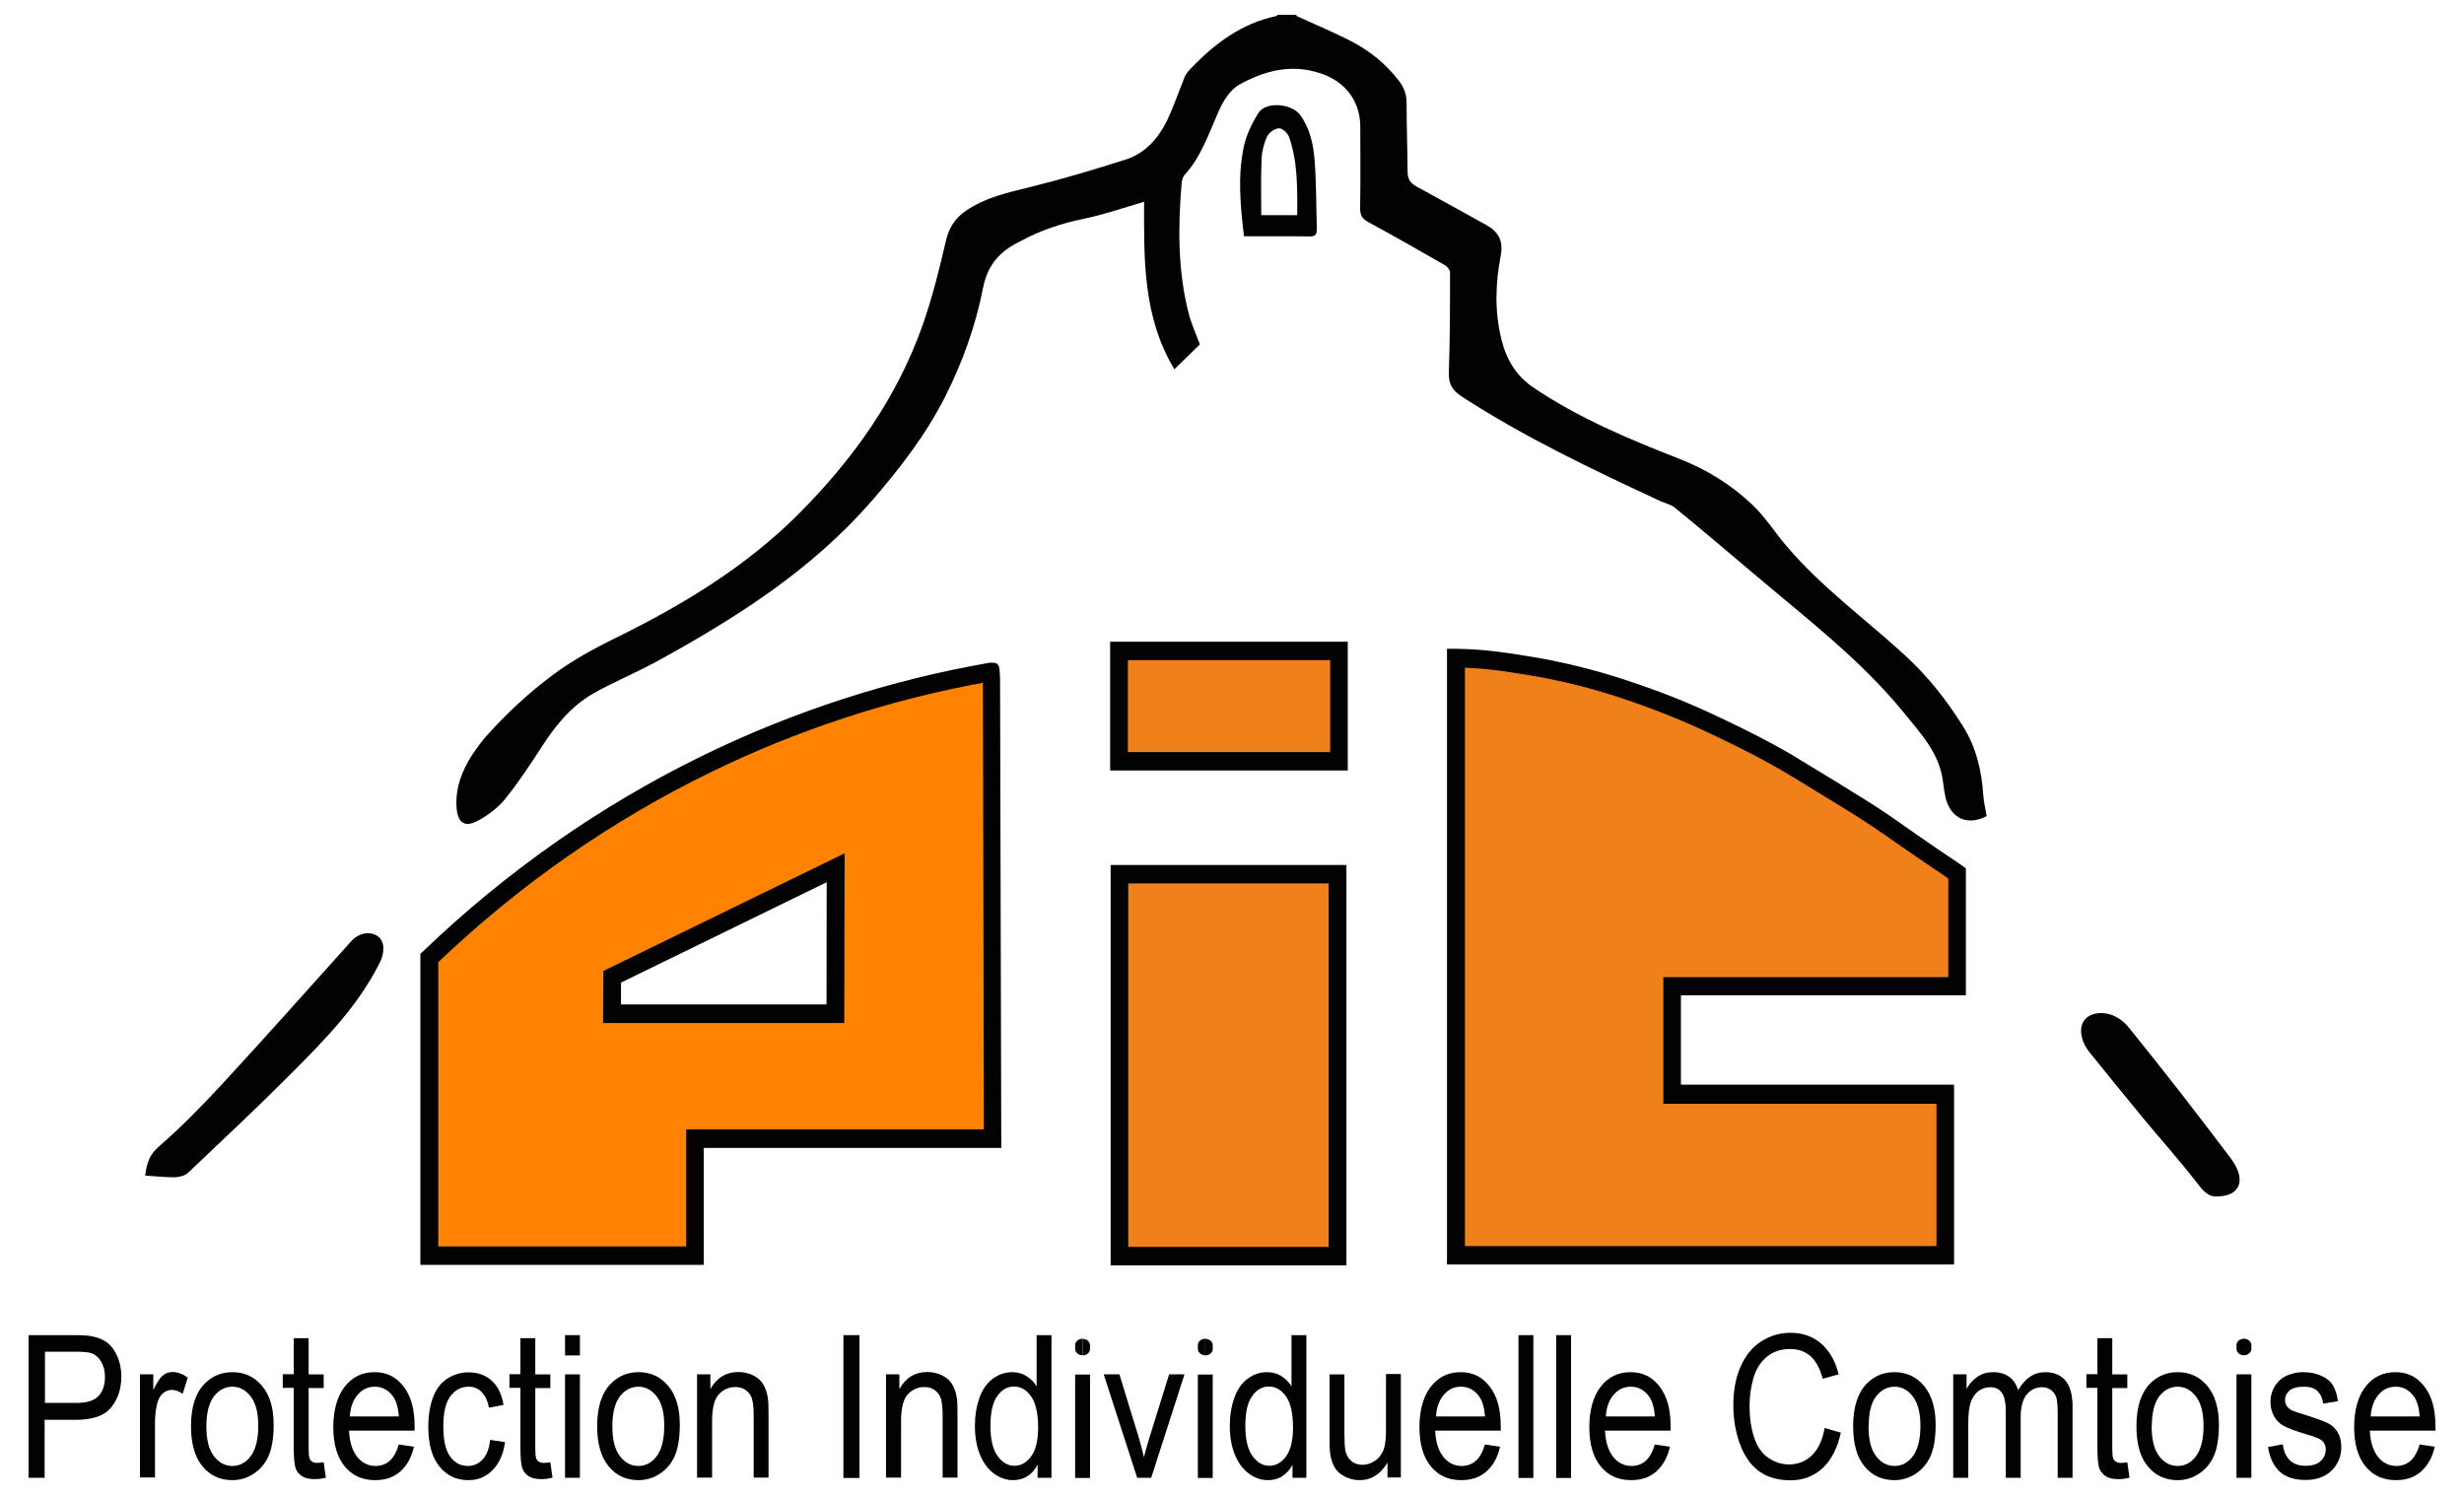 <?xml version="1.0" encoding="UTF-8"?><svg id="Calque_1" xmlns="http://www.w3.org/2000/svg" viewBox="0 0 145.78 88.5"><defs><style>.cls-1{fill:#ff8300;}.cls-2{fill:#020203;}.cls-3{fill:#f08019;}</style></defs><rect class="cls-3" x="66.22" y="51.72" width="12.91" height="22.6"/><path class="cls-2" d="m79.66,74.87h-13.95v-23.69h13.95v23.69Zm-12.91-1.09h11.86v-21.51h-11.86v21.51Z"/><rect class="cls-3" x="66.2" y="38.52" width="13.01" height="6.53"/><path class="cls-2" d="m79.74,45.59h-14.06v-7.62h14.06v7.62Zm-13.01-1.09h11.97v-5.44h-11.97v5.44Z"/><path class="cls-3" d="m86.14,38.95c1.34.02,2.4.13,4.46.47,3.06.51,5.31,1.3,6.69,1.78,2.33.83,4.08,1.68,5.26,2.25.74.36,1.79.88,3.14,1.66.42.25,1.17.71,2.65,1.61,1.15.71,1.73,1.06,2.12,1.31.91.59,1.54,1.03,2.61,1.78,1.52,1.07,2.51,1.7,2.74,1.86v6.69h-16.85s0,6.39,0,6.39h16.16v9.52h-28.96v-35.32h0Z"/><path class="cls-2" d="m115.62,74.82h-30.01v-36.43h.53c1.4.02,2.5.14,4.54.48,3.17.53,5.51,1.36,6.77,1.8,2.41.85,4.22,1.74,5.31,2.27.71.35,1.78.87,3.17,1.67.42.25,1.14.69,2.58,1.57l.08.05c1.15.71,1.73,1.07,2.13,1.32.93.6,1.57,1.05,2.62,1.79.92.65,1.64,1.13,2.12,1.45.32.22.54.36.63.43l.22.16v7.51h-16.86s0,5.29,0,5.29h16.16v10.63h0Zm-28.96-1.09h27.91v-8.42h-16.16v-7.49h16.86s0-5.84,0-5.84c-.1-.07-.22-.14-.36-.25-.48-.32-1.21-.81-2.15-1.46-1.05-.74-1.68-1.18-2.59-1.77-.39-.26-.97-.61-2.11-1.31l-.08-.05c-1.42-.87-2.14-1.31-2.55-1.55-1.36-.78-2.41-1.3-3.11-1.64-1.06-.52-2.85-1.39-5.2-2.23-1.23-.44-3.52-1.25-6.6-1.76-1.71-.29-2.74-.41-3.85-.45v34.22h0Z"/><path class="cls-1" d="m58.66,39.75c-4.43.76-10.38,2.28-16.91,5.47-7.41,3.62-12.82,8.06-16.36,11.46v17.62h15.72v-6.93h17.61s-.07-27.77-.07-27.62m-9.24,20.24h-13.22s.01-2.19.01-2.19l13.22-6.45v8.64Z"/><path class="cls-2" d="m41.64,74.84h-16.77v-18.4l.17-.16c4.91-4.71,10.46-8.6,16.49-11.55,5.4-2.64,11.14-4.5,17.04-5.52h.08s0,0,0,0c.52,0,.52.1.52,1.73l.07,26.98h-17.6v6.92Zm-15.72-1.09h14.68v-6.93h17.61c0-3.49-.05-22.65-.06-26.42-5.59,1.02-11.03,2.81-16.16,5.32-5.87,2.87-11.27,6.64-16.06,11.21v16.83h0Zm24.03-13.22h-14.27s.02-3.08.02-3.08l14.27-6.96-.02,10.05Zm-13.22-1.1h12.17s.01-7.23.01-7.23l-12.17,5.94v1.29Z"/><path class="cls-2" d="m1.69,87.44v-8.44h2.71c.48,0,.84.02,1.09.08.35.07.65.2.89.39.24.2.43.47.58.82.14.35.22.74.22,1.15,0,.72-.2,1.33-.59,1.82-.39.5-1.09.75-2.11.75h-1.84v3.43h-.96Zm.96-4.43h1.86c.62,0,1.05-.13,1.31-.4s.39-.65.39-1.14c0-.35-.08-.66-.23-.91s-.35-.42-.6-.5c-.16-.05-.45-.08-.89-.08h-1.83v3.02Z"/><path class="cls-2" d="m8.28,87.44v-6.12h.79v.93c.2-.43.39-.72.56-.86.17-.14.36-.21.57-.21.3,0,.6.11.91.33l-.3.96c-.22-.15-.43-.23-.65-.23-.19,0-.36.07-.52.2s-.26.33-.33.57c-.1.37-.14.77-.14,1.21v3.2h-.89Z"/><path class="cls-2" d="m11.3,84.39c0-1.14.27-1.97.81-2.52.45-.45.99-.68,1.64-.68.72,0,1.3.27,1.76.82s.68,1.31.68,2.28c0,.79-.1,1.4-.3,1.86-.2.45-.5.8-.88,1.05s-.8.38-1.26.38c-.73,0-1.32-.27-1.77-.82-.45-.54-.68-1.34-.68-2.37m.91,0c0,.78.14,1.37.44,1.76.29.39.66.59,1.1.59s.8-.2,1.09-.59c.29-.39.44-.99.44-1.79,0-.76-.14-1.33-.44-1.72-.29-.39-.66-.59-1.09-.59s-.81.2-1.1.58c-.29.39-.44.97-.44,1.76"/><path class="cls-2" d="m19.15,86.52l.13.91c-.25.07-.47.09-.67.09-.32,0-.57-.06-.75-.18-.18-.12-.3-.27-.37-.47-.07-.19-.11-.6-.11-1.23v-3.52h-.65v-.81h.65v-2.13h.88v2.14h.89v.81h-.89v3.58c0,.3.02.48.05.57.03.08.08.15.15.2.07.05.17.08.3.08.1,0,.23-.02.39-.04"/><path class="cls-2" d="m23.58,85.47l.91.13c-.14.63-.41,1.11-.8,1.46-.39.35-.89.52-1.49.52-.76,0-1.37-.27-1.81-.82-.45-.55-.67-1.32-.67-2.32s.23-1.83.68-2.4c.45-.57,1.03-.85,1.76-.85s1.27.28,1.71.84.66,1.34.66,2.35c0,.07,0,.16,0,.27h-3.88c.03.68.2,1.19.48,1.55.29.36.66.54,1.09.54.32,0,.6-.1.83-.3.23-.2.41-.52.54-.96m-2.9-1.67h2.91c-.04-.51-.15-.9-.33-1.16-.28-.4-.65-.6-1.09-.6-.41,0-.75.16-1.02.48-.28.32-.43.74-.46,1.28"/><path class="cls-2" d="m29.01,85.2l.87.13c-.1.71-.34,1.25-.73,1.65-.39.4-.87.6-1.44.6-.71,0-1.28-.27-1.72-.82-.44-.55-.65-1.33-.65-2.35,0-.66.1-1.24.28-1.73.19-.5.47-.87.85-1.11s.79-.37,1.24-.37c.57,0,1.03.17,1.39.5.36.33.59.81.69,1.43l-.86.16c-.08-.41-.23-.72-.44-.93-.21-.21-.46-.31-.75-.31-.45,0-.81.19-1.09.56s-.42.97-.42,1.78.13,1.42.4,1.79.62.56,1.05.56c.35,0,.63-.13.87-.38.25-.26.39-.65.45-1.17"/><path class="cls-2" d="m32.56,86.52l.13.91c-.25.07-.47.09-.67.09-.32,0-.57-.06-.75-.18-.18-.12-.3-.27-.37-.47-.07-.19-.11-.6-.11-1.23v-3.52h-.65v-.81h.65v-2.13h.88v2.14h.89v.81h-.89v3.58c0,.3.02.48.05.57s.08.15.15.2c.07.05.17.08.3.08.11,0,.23-.02.39-.04"/><path class="cls-2" d="m33.43,79h.88v1.2h-.88v-1.2Zm0,2.32h.88v6.12h-.88v-6.12Z"/><path class="cls-2" d="m35.33,84.39c0-1.14.27-1.97.81-2.52.45-.45.99-.68,1.64-.68.72,0,1.3.27,1.76.82s.68,1.31.68,2.28c0,.79-.1,1.4-.3,1.86-.2.45-.5.8-.88,1.05s-.81.38-1.26.38c-.73,0-1.32-.27-1.77-.82-.45-.54-.68-1.34-.68-2.37m.9,0c0,.78.14,1.37.44,1.76.29.39.66.59,1.1.59s.8-.2,1.09-.59c.29-.39.44-.99.44-1.79,0-.76-.14-1.33-.44-1.72-.29-.39-.66-.59-1.09-.59s-.81.2-1.1.58c-.29.39-.44.97-.44,1.76"/><path class="cls-2" d="m41.24,87.44v-6.12h.79v.87c.38-.68.94-1.01,1.66-1.01.31,0,.6.07.87.2.26.13.46.3.59.52s.22.47.27.76c.04.19.05.53.05,1.01v3.76h-.88v-3.72c0-.42-.04-.74-.1-.95-.07-.21-.19-.38-.36-.5-.17-.13-.38-.19-.62-.19-.38,0-.7.14-.97.42s-.41.81-.41,1.6v3.34h-.89Z"/><rect class="cls-2" x="49.9" y="79" width=".95" height="8.45"/><path class="cls-2" d="m52.42,87.44v-6.12h.79v.87c.38-.68.94-1.01,1.66-1.01.31,0,.6.07.87.2.26.13.46.3.59.52s.22.47.27.76c.04.19.05.53.05,1.01v3.76h-.88v-3.72c0-.42-.04-.74-.1-.95-.07-.21-.19-.38-.36-.5-.17-.13-.38-.19-.62-.19-.38,0-.7.14-.97.42s-.41.81-.41,1.6v3.34h-.89Z"/><path class="cls-2" d="m61.39,87.44v-.77c-.33.61-.82.91-1.46.91-.41,0-.79-.14-1.15-.41s-.62-.65-.81-1.12c-.19-.48-.29-1.03-.29-1.66s.09-1.17.26-1.66c.17-.5.44-.88.78-1.14.35-.26.74-.4,1.17-.4.31,0,.59.08.84.23.25.16.45.36.6.61v-3.03h.88v8.44h-.81Zm-2.79-3.05c0,.78.14,1.37.42,1.76.28.39.62.58,1,.58s.72-.19.99-.56.41-.94.41-1.7c0-.84-.14-1.45-.41-1.84s-.62-.59-1.02-.59-.72.19-.99.57c-.27.37-.4.96-.4,1.77"/><rect class="cls-2" x="63.61" y="81.33" width=".88" height="6.12"/><path class="cls-2" d="m67.28,87.44l-1.98-6.12h.93l1.12,3.66c.12.39.23.81.33,1.24.08-.32.19-.71.33-1.17l1.16-3.73h.91l-1.97,6.12h-.82Z"/><rect class="cls-2" x="70.87" y="81.33" width=".88" height="6.12"/><path class="cls-2" d="m76.47,87.44v-.77c-.33.61-.82.91-1.46.91-.41,0-.79-.14-1.15-.41s-.62-.65-.81-1.12c-.19-.48-.29-1.03-.29-1.66s.09-1.17.26-1.66c.17-.5.44-.88.78-1.14s.74-.4,1.17-.4c.31,0,.59.08.84.23.25.16.45.36.6.61v-3.03h.88v8.44h-.81Zm-2.79-3.05c0,.78.14,1.37.42,1.76.28.39.62.58,1,.58s.72-.19.99-.56.41-.94.41-1.7c0-.84-.14-1.45-.41-1.84-.27-.39-.62-.59-1.02-.59s-.72.19-.99.57c-.27.37-.4.96-.4,1.77"/><path class="cls-2" d="m82.09,87.44v-.9c-.41.69-.96,1.04-1.66,1.04-.3,0-.59-.07-.86-.21-.27-.14-.47-.31-.59-.52-.13-.21-.22-.47-.27-.77-.04-.2-.05-.53-.05-.97v-3.79h.88v3.39c0,.54.02.91.05,1.09.05.27.17.48.35.64.18.16.41.23.67.23s.51-.08.75-.24c.23-.16.39-.38.5-.65.1-.27.14-.68.14-1.2v-3.28h.88v6.12h-.79Z"/><path class="cls-2" d="m87.84,85.47l.91.13c-.14.63-.41,1.11-.8,1.46s-.89.52-1.49.52c-.76,0-1.37-.27-1.81-.82-.45-.55-.67-1.32-.67-2.32s.23-1.83.68-2.4c.45-.57,1.03-.85,1.76-.85s1.27.28,1.71.84.66,1.34.66,2.35c0,.07,0,.16,0,.27h-3.88c.03.68.2,1.19.48,1.55.29.36.66.54,1.09.54.32,0,.6-.1.83-.3.23-.2.41-.52.54-.96m-2.9-1.67h2.91c-.04-.51-.15-.9-.33-1.16-.28-.4-.65-.6-1.09-.6-.41,0-.75.16-1.02.48-.27.32-.43.74-.46,1.28"/><rect class="cls-2" x="89.84" y="79" width=".88" height="8.45"/><rect class="cls-2" x="92.07" y="79" width=".88" height="8.45"/><path class="cls-2" d="m97.89,85.47l.91.13c-.14.63-.41,1.11-.8,1.46s-.89.52-1.49.52c-.76,0-1.37-.27-1.81-.82-.45-.55-.67-1.32-.67-2.32s.23-1.83.68-2.4c.45-.57,1.03-.85,1.76-.85s1.27.28,1.71.84.66,1.34.66,2.35c0,.07,0,.16,0,.27h-3.88c.03.68.2,1.19.48,1.55.29.36.66.54,1.09.54.32,0,.6-.1.83-.3.23-.2.41-.52.54-.96m-2.9-1.67h2.91c-.04-.51-.15-.9-.33-1.16-.28-.4-.65-.6-1.09-.6-.41,0-.75.16-1.02.48-.28.32-.43.74-.46,1.28"/><path class="cls-2" d="m107.96,84.49l.95.28c-.2.92-.56,1.62-1.08,2.1-.52.48-1.15.72-1.9.72s-1.4-.19-1.89-.56c-.49-.37-.85-.91-1.11-1.61-.25-.71-.38-1.46-.38-2.26,0-.88.14-1.65.43-2.3.29-.66.69-1.15,1.22-1.49.53-.34,1.11-.51,1.74-.51.72,0,1.33.22,1.82.65.49.43.83,1.03,1.02,1.81l-.94.26c-.17-.62-.41-1.06-.73-1.34-.32-.28-.72-.42-1.2-.42-.55,0-1.02.16-1.39.47-.37.31-.63.73-.78,1.25-.15.53-.23,1.06-.23,1.63,0,.72.09,1.34.27,1.88s.45.94.83,1.2c.38.26.78.4,1.23.4.53,0,.99-.18,1.36-.54.37-.36.62-.89.75-1.6"/><path class="cls-2" d="m109.64,84.39c0-1.14.27-1.97.8-2.52.45-.45.99-.68,1.64-.68.72,0,1.3.27,1.76.82.45.55.68,1.31.68,2.28,0,.79-.1,1.4-.3,1.86-.2.45-.5.8-.88,1.05s-.81.38-1.26.38c-.73,0-1.32-.27-1.77-.82-.45-.54-.67-1.34-.67-2.37m.91,0c0,.78.14,1.37.44,1.76.29.39.66.59,1.1.59s.8-.2,1.09-.59c.29-.39.44-.99.44-1.79,0-.76-.15-1.33-.44-1.72-.29-.39-.66-.59-1.09-.59s-.81.2-1.1.58c-.29.39-.43.97-.43,1.76"/><path class="cls-2" d="m115.56,87.44v-6.12h.79v.86c.16-.3.38-.54.65-.72.27-.19.58-.27.93-.27.38,0,.7.1.95.28.25.19.42.45.52.79.41-.72.95-1.07,1.61-1.07.52,0,.91.17,1.19.5.28.33.42.85.42,1.55v4.2h-.88v-3.85c0-.41-.03-.71-.08-.9-.06-.18-.16-.33-.31-.44s-.33-.17-.53-.17c-.36,0-.67.14-.91.43s-.36.75-.36,1.37v3.56h-.88v-3.97c0-.46-.07-.81-.22-1.04s-.38-.35-.71-.35c-.25,0-.48.08-.69.23-.21.16-.36.38-.46.68s-.14.72-.14,1.28v3.17h-.87Z"/><path class="cls-2" d="m125.86,86.52l.13.91c-.25.07-.47.09-.67.09-.32,0-.57-.06-.75-.18-.17-.12-.3-.27-.37-.47-.07-.19-.11-.6-.11-1.23v-3.52h-.65v-.81h.65v-2.13h.88v2.14h.89v.81h-.89v3.58c0,.3.02.48.05.57s.08.15.16.2c.07.05.17.08.3.08.1,0,.23-.02.39-.04"/><path class="cls-2" d="m126.4,84.39c0-1.14.27-1.97.8-2.52.45-.45.99-.68,1.64-.68.72,0,1.3.27,1.76.82.45.55.68,1.31.68,2.28,0,.79-.1,1.4-.3,1.86-.2.45-.5.8-.88,1.05s-.8.38-1.26.38c-.73,0-1.32-.27-1.77-.82-.45-.54-.67-1.34-.67-2.37m.9,0c0,.78.14,1.37.44,1.76.29.39.66.59,1.1.59s.81-.2,1.09-.59c.29-.39.44-.99.44-1.79,0-.76-.15-1.33-.44-1.72-.29-.39-.66-.59-1.09-.59s-.81.2-1.1.58c-.28.39-.43.97-.43,1.76"/><path class="cls-2" d="m132.32,79.81v-.22c0-.21.2-.38.44-.38s.44.17.44.38v.22c0,.21-.2.38-.44.38-.25,0-.44-.17-.44-.38m0,1.51h.88v6.12h-.88v-6.12Z"/><path class="cls-2" d="m134.19,85.62l.87-.16c.05.41.19.72.41.94.23.22.54.33.94.33s.71-.1.9-.29c.2-.19.29-.42.29-.68,0-.23-.09-.42-.26-.55-.12-.09-.42-.21-.9-.35-.65-.19-1.1-.36-1.34-.5-.25-.14-.44-.33-.57-.58-.13-.25-.2-.52-.2-.82,0-.27.05-.53.16-.76.11-.23.25-.42.44-.58.14-.12.32-.22.56-.3.24-.08.49-.13.76-.13.41,0,.77.07,1.08.21.31.14.54.32.69.56.15.24.25.55.3.95l-.87.14c-.04-.32-.16-.56-.34-.74s-.45-.26-.79-.26c-.41,0-.69.08-.87.23-.17.16-.26.34-.26.56,0,.13.04.26.11.36.07.11.19.2.34.27.09.04.35.13.78.26.63.2,1.06.36,1.31.48.25.13.44.3.58.54.14.24.21.53.21.89s-.08.67-.26.97c-.17.3-.42.54-.74.71-.32.17-.69.25-1.1.25-.68,0-1.2-.17-1.55-.5-.36-.34-.59-.83-.69-1.48"/><path class="cls-2" d="m143.14,85.47l.91.13c-.14.63-.41,1.11-.8,1.46s-.89.52-1.49.52c-.76,0-1.37-.27-1.81-.82-.45-.55-.67-1.32-.67-2.32s.23-1.83.68-2.4c.45-.57,1.03-.85,1.76-.85s1.27.28,1.71.84.66,1.34.66,2.35c0,.07,0,.16,0,.27h-3.88c.03.68.2,1.19.48,1.55.29.36.66.54,1.09.54.32,0,.6-.1.83-.3.23-.2.41-.52.54-.96m-2.9-1.67h2.91c-.04-.51-.15-.9-.33-1.16-.28-.4-.65-.6-1.09-.6-.41,0-.75.16-1.02.48-.27.32-.43.74-.46,1.28"/><path class="cls-2" d="m71.31,80.19h0c-.25,0-.44-.17-.44-.38v-.22c0-.21.2-.38.44-.38"/><path class="cls-2" d="m71.31,79.22h0c.25,0,.44.17.44.38v.22c0,.21-.2.38-.44.38"/><path class="cls-2" d="m64.05,80.19h0c-.25,0-.44-.17-.44-.38v-.22c0-.21.2-.38.44-.38"/><path class="cls-2" d="m64.05,79.22h0c.25,0,.44.17.44.38v.22c0,.21-.2.38-.44.38"/><path class="cls-2" d="m76.7.94c1.08.5,2.18.95,3.24,1.5,1.09.56,2.04,1.33,2.81,2.32.32.41.48.84.47,1.37,0,1.35.05,2.71.06,4.06,0,.45.21.68.59.88,1.37.74,2.71,1.5,4.08,2.25.71.39,1,.94.84,1.8-.32,1.66-.37,3.33.05,5,.3,1.19.87,2.12,1.88,2.81,2.7,1.82,5.65,3.05,8.64,4.22,1.59.62,3.06,1.52,4.31,2.71.76.72,1.34,1.64,2.02,2.44,2.07,2.44,4.65,4.31,6.99,6.45,1.35,1.23,2.47,2.65,3.45,4.21.79,1.25,1.11,2.63,1.21,4.09.03.42.13.83.2,1.24-1.14.59-2.13.14-2.43-1.09-.07-.3-.11-.61-.15-.91-.2-1.73-1.33-2.89-2.32-4.12-2.5-3.07-5.6-5.45-8.58-7.97-1.66-1.4-3.3-2.8-4.98-4.17-.23-.19-.57-.25-.85-.38-4.01-1.87-8.01-3.76-11.75-6.19-.54-.35-.79-.74-.76-1.43.07-1.97.07-3.94.07-5.91,0-.15-.17-.36-.32-.44-1.49-.86-2.99-1.71-4.5-2.53-.36-.19-.5-.4-.5-.84.03-1.6.01-3.21.01-4.82,0-1.52-.91-2.67-2.32-3.14-1.75-.6-3.35-.17-4.86.67-.51.29-.93.95-1.19,1.54-.59,1.33-1.04,2.72-2.04,3.81-.1.11-.14.32-.16.48-.22,2.59-.23,5.17.42,7.71.16.61.42,1.18.66,1.82-.45.44-.94.91-1.51,1.47-1.87-3.11-1.8-6.52-1.79-9.91-1.17.34-2.34.75-3.54,1-1.32.27-2.58.68-3.77,1.33-.04.02-.07.04-.1.05-1.12.56-1.85,1.34-2.12,2.72-.44,2.25-1.22,4.41-2.25,6.45-1.14,2.25-2.67,4.22-4.29,6.1-3.59,4.14-8.08,6.98-12.75,9.54-1.24.68-2.56,1.22-3.8,1.92-1.28.74-2.21,1.88-3.02,3.14-.68,1.06-1.38,2.11-2.16,3.08-.43.53-1.02.97-1.61,1.29-.8.43-1.21.12-1.27-.8-.07-1.15.32-2.16.93-3.1.27-.41.57-.81.9-1.18,1.15-1.28,2.4-2.44,3.78-3.48,1.21-.91,2.49-1.61,3.84-2.27,3.9-1.92,7.64-4.17,10.77-7.3,3.2-3.2,5.83-6.85,7.37-11.23.56-1.61.98-3.27,1.36-4.94.19-.81.56-1.36,1.19-1.79,1.14-.78,2.44-1.07,3.75-1.39,1.91-.47,3.79-1.03,5.67-1.63,1.35-.42,2.16-1.51,2.7-2.81.29-.69.54-1.39.82-2.09.07-.17.2-.32.33-.46,1.43-1.51,3.04-2.71,5.09-3.14.03,0,.05-.05.08-.07h1.11v.04Z"/><path class="cls-2" d="m8.59,69.57c.08-.72.24-1.24.82-1.74,1.35-1.17,2.6-2.46,3.82-3.78,2.55-2.76,5.04-5.57,7.55-8.36.45-.5,1.14-.62,1.6-.27.39.3.39.96.07,1.58-1.27,2.51-3.17,4.46-5.09,6.39-2.04,2.05-4.14,4.02-6.24,6.01-.19.17-.52.25-.78.26-.57,0-1.14-.06-1.74-.1"/><path class="cls-2" d="m131.2,70.79c-.59.06-.93-.42-1.31-.92-.99-1.27-2.07-2.47-3.1-3.72-1.06-1.28-2.11-2.58-3.16-3.88-.54-.67-.65-1.47-.31-1.91.37-.48,1.23-.57,1.95-.15.24.14.47.33.64.54,1.05,1.3,2.09,2.61,3.12,3.93.99,1.27,1.97,2.56,2.94,3.84.13.17.24.35.33.53.5.99.07,1.73-1.11,1.74"/><path class="cls-2" d="m73.6,13.99c-.22-1.83-.38-3.59-.01-5.32.15-.69.48-1.37.85-1.97.44-.72,1.99-.58,2.49.11.58.81.78,1.76.85,2.71.1,1.33.09,2.66.13,3.99,0,.28-.03.48-.38.48-1.3-.02-2.59-.01-3.93-.01m3.15-1.24c0-1.6.04-3.14-.48-4.62-.08-.23-.39-.53-.59-.53-.25,0-.59.25-.71.48-.19.4-.31.88-.33,1.33-.05,1.11-.02,2.21-.02,3.33h2.12Z"/></svg>